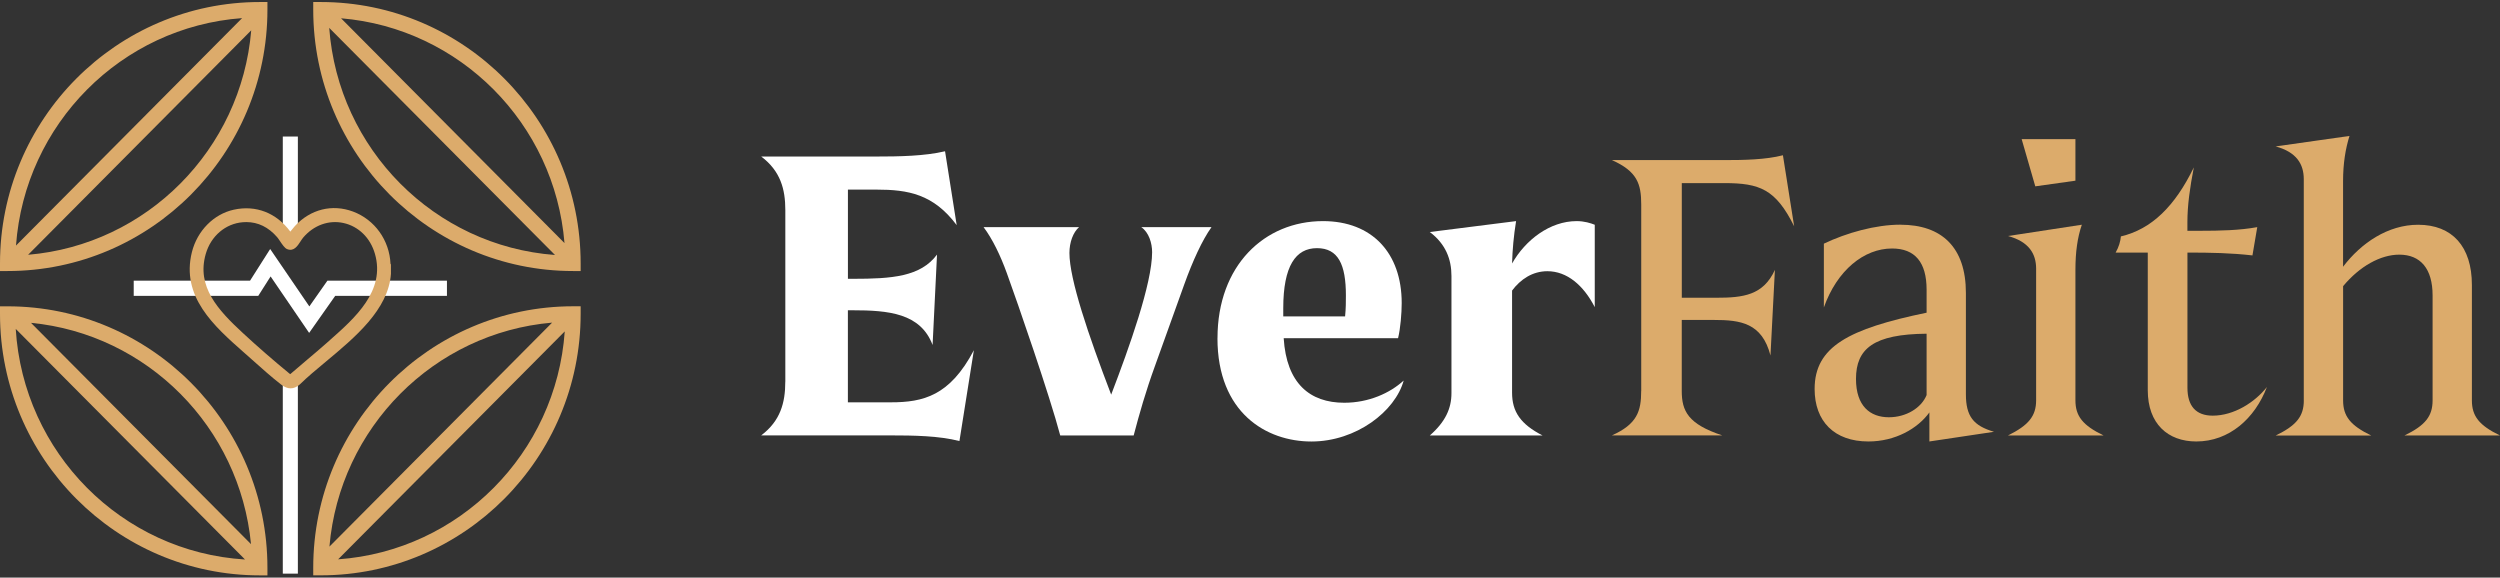 <svg width="593" height="137" viewBox="0 0 593 137" fill="none" xmlns="http://www.w3.org/2000/svg">
<rect x="0" y="0" width="593" height="137" fill="#333333" stroke="none"/>
<path d="M186.28 90.556V49.858C186.28 44.883 185.139 40.573 180.563 37.129H207.695C213.312 37.129 219.309 37.028 224.165 35.88L226.928 53.404C221.411 46.032 215.414 44.974 207.885 44.974H201.127V66.133H202.369C211.51 66.133 218.358 65.65 222.262 60.383L221.211 81.834C218.358 74.271 210.739 73.596 202.169 73.596H201.118V95.43H211.3C219.009 95.43 225.296 93.899 231.003 83.073L227.579 104.615C222.723 103.366 216.726 103.276 211.109 103.276H180.553C185.119 99.831 186.27 95.521 186.27 90.536L186.28 90.556Z" fill="white"/>
<path d="M255.952 53.877C254.52 55.126 253.669 57.513 253.669 60C253.669 66.224 258.145 79.437 263.571 93.607C267.856 82.408 273.283 67.272 273.283 59.809C273.283 57.704 272.522 55.116 270.71 53.877H287.369C285.177 56.939 282.894 61.924 280.902 67.473L273.953 86.82C271.761 92.852 270.239 98.21 268.907 103.286H251.487C249.014 93.9 241.395 71.874 238.822 64.794C237.3 60.584 235.398 56.657 233.305 53.877H255.962H255.952Z" fill="white"/>
<path d="M288.791 80.213C288.791 62.981 299.924 52.447 313.821 52.447C325.434 52.447 332.483 60.01 332.483 71.884C332.483 74.281 332.192 77.917 331.622 80.213H304.49C305.16 90.939 310.677 95.531 318.867 95.531C324.673 95.531 329.719 93.235 332.953 90.264C330.951 97.545 321.72 104.726 311.057 104.726C300.395 104.726 288.781 97.928 288.781 80.213H288.791ZM319.057 75.036C319.247 73.213 319.247 71.401 319.247 70.061C319.247 62.78 317.435 58.862 312.389 58.862C307.343 58.862 304.389 63.072 304.389 73.133V75.046H319.047L319.057 75.036Z" fill="white"/>
<path d="M344.286 93.235V65.469C344.286 61.541 342.955 57.905 339.15 55.035L359.615 52.447C359.044 55.992 358.754 59.245 358.663 62.498C361.807 56.949 367.614 52.447 373.992 52.447C375.804 52.447 377.325 52.93 378.277 53.313V72.851C375.613 67.684 371.709 64.331 367.043 64.331C363.519 64.331 360.666 66.244 358.663 68.923V93.144C358.663 97.646 360.666 100.617 365.902 103.296H339.15C342.865 100.043 344.286 96.88 344.286 93.245V93.235Z" fill="white"/>
<path d="M389.3 92.751V48.509C389.3 43.625 388.349 40.654 382.352 37.975H408.913C413.669 37.975 418.815 37.884 422.909 36.827L425.573 53.676C421.197 44.863 417.383 43.433 409.013 43.433H398.921V70.625H407.111C413.488 70.625 418.244 70.051 421.007 64.019L419.956 84.322C417.954 76.567 412.818 75.892 406.53 75.892H398.911V92.741C398.911 97.525 400.433 100.597 408.522 103.276H382.342C388.339 100.597 389.29 97.525 389.29 92.741L389.3 92.751Z" fill="#DCAB6B"/>
<path d="M450.792 53.303C460.594 53.303 466.311 58.671 466.311 69.487V93.517C466.311 98.784 468.123 100.99 472.978 102.42L457.65 104.716V97.827C454.887 101.654 449.561 104.716 443.183 104.716C435.094 104.716 430.428 99.932 430.428 92.268C430.428 82.217 438.518 77.997 456.99 74.17V68.712C456.99 62.206 454.226 58.943 448.8 58.943C442.132 58.943 435.755 64.109 432.621 72.921V57.795C438.047 55.206 444.895 53.293 450.802 53.293L450.792 53.303ZM448.039 98.975C452.134 98.975 455.748 96.77 456.99 93.708V79.155C444.425 79.256 440.24 82.7 440.24 89.881C440.24 96.296 443.574 98.975 448.049 98.975H448.039Z" fill="#DCAB6B"/>
<path d="M482.97 94.957V63.736C482.97 60.191 481.258 57.321 476.302 55.982L493.813 53.303C492.762 56.364 492.291 59.819 492.291 64.028V94.957C492.291 98.693 494.003 100.889 498.959 103.286H476.302C481.158 100.889 482.97 98.693 482.97 94.957ZM492.291 32.999V42.859L482.77 44.199L479.536 32.999H492.291Z" fill="#DCAB6B"/>
<path d="M503.054 56.083C510.382 54.36 515.899 48.902 520.374 39.707C519.423 44.591 518.852 48.801 518.852 52.638V54.743H521.806C526.561 54.743 531.227 54.642 535.422 53.877L534.281 60.584C529.235 60.01 524.479 59.91 518.862 59.91V91.986C518.862 96.296 520.865 98.593 524.859 98.593C529.905 98.593 534.851 95.43 537.715 91.795C534.861 99.267 528.764 104.716 520.965 104.716C514.207 104.716 509.451 100.506 509.451 92.56V59.91H501.832C502.593 58.57 502.974 57.231 503.074 56.083H503.054Z" fill="#DCAB6B"/>
<path d="M546.455 94.957V42.487C546.455 38.941 544.743 36.071 539.787 34.732L557.298 32.244C556.347 35.306 555.776 38.76 555.776 42.97V63.273C560.061 57.623 566.439 53.313 573.577 53.313C581.667 53.313 586.332 58.479 586.332 67.584V94.967C586.332 98.703 588.044 100.899 593 103.296H570.343C575.289 100.899 577.011 98.703 577.011 94.967V70.071C577.011 63.757 574.158 60.403 569.112 60.403C564.637 60.403 559.691 63.183 555.786 67.876V94.977C555.786 98.713 557.498 100.909 562.454 103.306H539.797C544.743 100.909 546.465 98.713 546.465 94.977L546.455 94.957Z" fill="#DCAB6B"/>
<path d="M73.326 78.964L64.186 65.57L61.262 70.172H31.717V66.577H59.31L64.085 59.064L73.376 72.68L77.662 66.577H106.015V70.172H79.514L73.326 78.964Z" fill="white"/>
<path d="M70.653 32.385H67.079V57.341H70.653V32.385Z" fill="white"/>
<path d="M70.653 89.77H67.079V136.067H70.653V89.77Z" fill="white"/>
<path d="M1.782 72.659H0V74.452C0 108.654 27.663 136.48 61.653 136.48H63.435V134.687C63.435 100.486 35.772 72.659 1.782 72.659ZM59.54 129.068L7.349 76.577C34.921 79.236 56.887 101.322 59.54 129.068ZM3.734 78.017L58.119 132.713C28.914 130.931 5.517 107.395 3.734 78.017Z" fill="#DCAB6B"/>
<path d="M0 62.498V64.29H1.782C35.772 64.29 63.435 36.464 63.435 2.273V0.48H61.653C27.663 0.48 0 28.306 0 62.498ZM57.428 4.297L3.794 58.248C5.877 29.424 28.784 6.392 57.428 4.297ZM6.668 60.433L59.59 7.197C57.227 35.487 34.791 58.056 6.668 60.433Z" fill="#DCAB6B"/>
<path d="M74.298 134.677V136.47H76.08C110.07 136.47 137.732 108.643 137.732 74.442V72.649H135.95C101.96 72.649 74.298 100.476 74.298 134.677ZM130.964 76.527L78.142 129.652C80.555 101.443 102.921 78.944 130.964 76.527ZM80.205 132.673L133.958 78.612C131.926 107.516 108.938 130.629 80.205 132.673Z" fill="#DCAB6B"/>
<path d="M76.08 0.48H74.298V2.273C74.298 36.464 101.96 64.29 135.95 64.29H137.732V62.498C137.732 28.306 110.07 0.48 76.08 0.48ZM133.898 57.654L80.895 4.337C109.079 6.684 131.575 29.303 133.898 57.654ZM78.092 6.613L131.645 60.483C103.052 58.358 80.205 35.376 78.092 6.613Z" fill="#DCAB6B"/>
<path d="M92.629 62.588C92.379 56.979 88.895 52.114 83.729 50.181C78.803 48.348 73.667 49.617 69.973 53.595C69.912 53.655 69.782 53.827 69.612 54.028C69.422 54.27 69.072 54.703 68.861 54.934C65.557 50.473 60.682 48.59 55.456 49.738C50.69 50.785 46.795 54.733 45.524 59.779C42.871 70.353 50.79 77.363 57.788 83.546L58.099 83.818C58.679 84.332 59.27 84.866 59.881 85.399C62.113 87.393 64.426 89.458 66.649 91.19C67.44 91.805 68.191 92.117 68.931 92.117C69.672 92.117 70.403 91.805 71.124 91.18C72.866 89.468 74.978 87.706 77.221 85.843C84.219 80.021 92.139 73.425 92.73 64.945V62.739L92.639 62.588H92.629ZM78.292 80.646L77.642 81.22C76.06 82.63 74.408 84.02 72.806 85.369C71.504 86.477 70.153 87.615 68.841 88.753C68.791 88.713 68.701 88.652 68.561 88.531C64.927 85.55 61.032 82.167 57.608 78.994C51.691 73.526 46.565 67.976 48.808 60.222C50.029 55.982 53.493 53.031 57.628 52.709C57.898 52.688 58.159 52.678 58.419 52.678C61.222 52.678 63.675 53.877 65.738 56.254C65.928 56.475 66.168 56.828 66.418 57.2C66.969 58.016 67.53 58.852 68.07 59.074C69.672 59.748 70.563 58.369 71.274 57.271C71.494 56.928 71.705 56.606 71.925 56.344C74.408 53.424 77.972 52.135 81.446 52.89C85.04 53.675 87.844 56.405 88.935 60.212C91.468 68.984 84.169 75.449 78.292 80.636V80.646Z" fill="#DCAB6B"/>
</svg>
